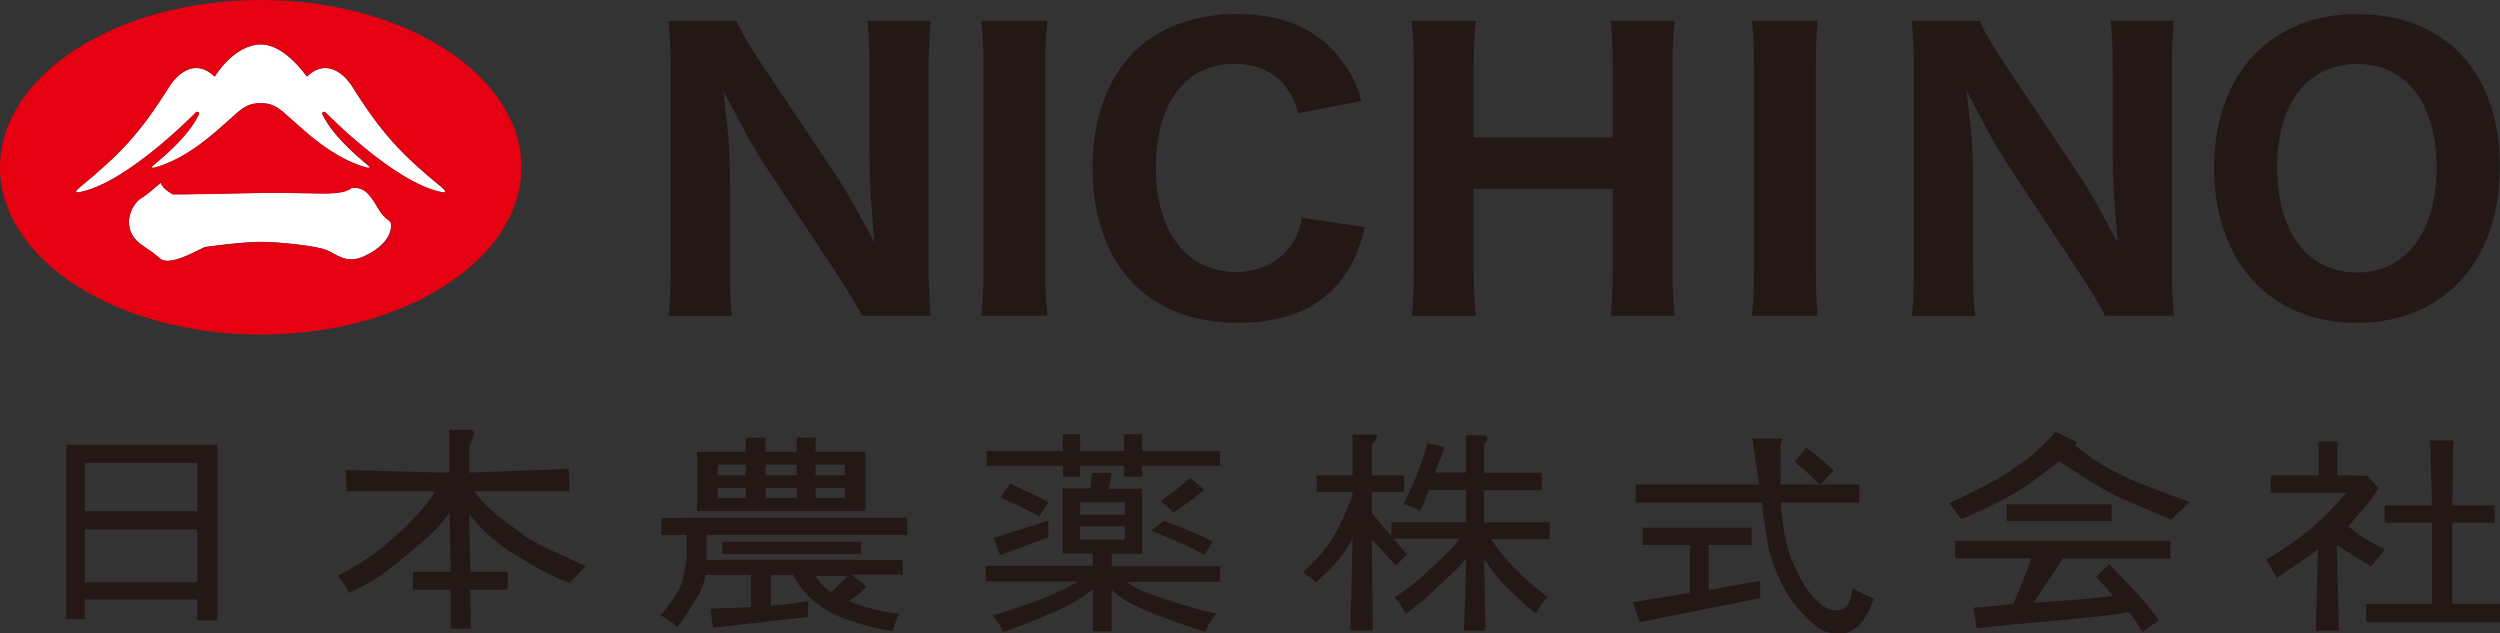 <svg id="_レイヤー_2" xmlns="http://www.w3.org/2000/svg" width="151.46" height="38.37"><rect width="100%" height="100%" fill="#333333" stroke="none"/><defs><style>.cls-1,.cls-3{fill:#231815;stroke-width:0}.cls-3{fill:#fff}</style></defs><g id="_デザイン"><path class="cls-1" d="M52.2 19.13h4.19c-.09-.9-.13-1.85-.13-2.93V4.26c0-1.29.04-2.16.13-3h-3.84c.09.86.13 1.71.13 3v5.13c0 1.22.04 2.23.13 3.29l.17 2.01-.96-1.77c-.57-1.05-.99-1.74-1.6-2.64l-4.27-6.39c-.74-1.1-1.25-1.97-1.53-2.62H40.5c.09.85.13 1.73.13 2.93v11.83c0 1.43-.03 2.34-.12 3.11h3.83c-.09-.82-.12-1.72-.12-3.09v-5.04c0-1.23-.05-2.41-.15-3.3l-.25-2.21 1.04 1.96c.61 1.16.99 1.82 1.6 2.73l4.16 6.28c.72 1.11 1.21 1.89 1.6 2.67zM59.46 19.13h3.99c-.09-.79-.12-1.6-.12-2.91V4.17c0-1.35.03-2.13.12-2.91h-3.99c.09.77.12 1.47.12 2.91v12.06c0 1.29-.03 2.16-.12 2.91zM97.58 19.13h3.88c-.1-.91-.13-1.67-.13-2.91V4.17c0-1.32.03-2.13.12-2.91h-3.87c.09.75.12 1.58.12 2.91v4.16h-8.42V4.17c0-1.22.03-2.04.13-2.91h-3.88c.09.81.12 1.6.12 2.91v12.06c0 1.32-.03 2.13-.12 2.91h3.88c-.09-.84-.13-1.64-.13-2.91v-4.79h8.42v4.79c0 1.31-.03 2.12-.12 2.91zM127.52 19.13h4.19c-.09-.9-.13-1.85-.13-2.93V4.26c0-1.29.04-2.16.13-3h-3.84c.09.86.13 1.71.13 3v5.13c0 1.22.04 2.23.13 3.29l.17 2.01-.96-1.77c-.57-1.05-.99-1.74-1.6-2.64l-4.27-6.39c-.74-1.1-1.25-1.97-1.53-2.62h-4.12c.09.85.13 1.73.13 2.93v11.83c0 1.43-.03 2.34-.12 3.11h3.83c-.09-.82-.12-1.72-.12-3.09v-5.04c0-1.23-.05-2.41-.15-3.3l-.25-2.21 1.04 1.96c.61 1.16.99 1.82 1.6 2.73l4.16 6.28c.72 1.1 1.21 1.88 1.6 2.67zM142.81.85c-5.26 0-8.67 3.66-8.67 9.32s3.39 9.39 8.64 9.39 8.67-3.71 8.67-9.45-3.31-9.25-8.64-9.25zm0 15.66c-2.99 0-4.85-2.44-4.85-6.36s1.86-6.27 4.85-6.27 4.81 2.4 4.81 6.27-1.84 6.36-4.81 6.36zM74.94.85c-2.5 0-4.69.79-6.16 2.22-1.7 1.67-2.59 4.13-2.59 7.1s.91 5.43 2.49 7.04c1.52 1.54 3.71 2.35 6.36 2.35s4.66-.8 5.98-2.31c.82-.96 1.28-1.9 1.67-3.49l-3.81-.57c-.14.74-.32 1.19-.68 1.7-.74 1.02-1.93 1.59-3.29 1.59-3.01 0-4.88-2.42-4.88-6.32s1.78-6.29 4.76-6.29c2 0 3.33 1.03 3.87 2.99l3.81-.74c-.26-1.01-.61-1.72-1.22-2.49-1.38-1.85-3.5-2.78-6.3-2.78zM106.14 19.13h3.99c-.09-.79-.12-1.6-.12-2.91V4.17c0-1.35.03-2.13.12-2.91h-3.99c.09.77.12 1.47.12 2.91v12.06c0 1.29-.03 2.16-.12 2.91z"/><path class="cls-3" d="M22.89 12.6c-.5-.86-.85-1.31-1.61-1.21 0 0-.21.23-.96.3-.85.08-2.39-.05-4.83 0-4.45.09-5.02.08-5.02.08s-.66-.34-.71-.68c-.02-.11-.55.51-1.21.91-.65.4-1.26 1.87-.05 2.77.83.62.33.17 1.21.9.6.5 2.41-.61 2.72-.71 0 0 2.21-.31 3.37-.31s3.47.26 4.02.51c.55.25 1.2.86 2.26.35 1.06-.5 1.61-1.18 1.61-1.86 0-.4-.3-.21-.81-1.06z"/><path class="cls-3" d="M26.76 11.35c-2.4-1.97-3.6-3.2-5.46-6.16 0 0-1.21-1.99-2.72-.55 0 0-1.32-1.96-2.79-1.95C14.13 2.71 13 4.64 13 4.64c-1.51-1.43-2.72.55-2.72.55C8.42 8.16 7.3 9.3 4.82 11.35c-.47.38-.05.3-.05.3 2.92-.53 7.13-4.88 7.13-4.88.1.03.22 0 .1.24-.6 1.15-1.67 2.13-2.78 3.06-.17.13.12.09.12.09 2.06-.56 3.77-2.23 4.53-2.89.67-.58 1.01-1.02 1.91-1.02s1.24.44 1.91 1.02c.75.66 2.47 2.32 4.53 2.89 0 0 .29.04.13-.09-1.11-.93-2.18-1.91-2.78-3.06-.13-.24 0-.21.1-.24 0 0 4.22 4.35 7.13 4.88 0 0 .42.08-.05-.3z"/><path d="M15.8 0C7.07 0 0 4.54 0 10.14s7.07 10.13 15.8 10.13 15.79-4.54 15.79-10.13S24.52 0 15.8 0zm6.29 15.52c-1.06.51-1.71-.1-2.26-.35-.55-.25-2.87-.51-4.02-.51s-3.37.31-3.37.31c-.3.1-2.11 1.21-2.72.71-.88-.73-.38-.29-1.21-.9-1.21-.91-.6-2.37.05-2.77.65-.4 1.19-1.02 1.21-.91.05.34.71.68.71.68s.57.02 5.02-.08c2.44-.05 3.97.08 4.83 0 .75-.07.96-.3.96-.3.75-.1 1.11.35 1.61 1.21.5.85.81.66.81 1.06 0 .69-.55 1.36-1.61 1.86zm4.73-3.87c-2.92-.53-7.13-4.88-7.13-4.88-.1.03-.23 0-.1.24.61 1.15 1.67 2.13 2.78 3.06.16.13-.13.09-.13.09-2.06-.56-3.78-2.23-4.53-2.89-.67-.58-1-1.02-1.91-1.02s-1.25.44-1.91 1.02c-.75.66-2.46 2.32-4.53 2.89 0 0-.29.04-.12-.09 1.11-.93 2.18-1.91 2.78-3.06.12-.24 0-.21-.1-.24 0 0-4.21 4.35-7.13 4.88 0 0-.42.08.05-.3 2.47-2.05 3.6-3.2 5.46-6.16 0 0 1.21-1.99 2.72-.55 0 0 1.13-1.93 2.79-1.95 1.47-.01 2.79 1.95 2.79 1.95 1.51-1.43 2.72.55 2.72.55 1.86 2.97 3.05 4.19 5.46 6.16.47.38.05.3.05.3z" fill="#e50012" stroke-width="0"/><path class="cls-1" d="M5.14 35.27v-3.2h6.82v3.2H5.14zm8.05-8.33H4.01V37.5h1.12v-1.18h6.82v1.27h1.23V26.93zm-8.05 4.03v-2.93h6.82v2.93H5.14zM68.14 32.69h-2.71v-.8h2.71v.8zm5.77-5.37h-4.72V26.3H68.1v1.02h-2.66V26.3h-1.05v1.02h-4.62v.9h4.62v.66h1.05v-.66h2.66v.66h1.09v-.66h4.72v-.9zM61.2 29.28l-.57.85c.63.38 1.91.83 2.32 1.17l.56-.86c-.41-.34-1.68-.78-2.31-1.16zm2.3 2.27l-3.3 1.04.39 1.04 2.92-1.08v-1zm2.66-2.91c-.02.31-.06.62-.11.95h-1.66v3.94h1.81v.75h-6.48v.95h5.59c-.35.2-.72.4-1.09.58-.68.33-2.71 1.1-4.09 1.48.27.31.49.64.66 1 1.34-.46 3.35-1.29 4.02-1.67.49-.27.95-.58 1.4-.92v2.55h1.14v-2.5c.31.27.66.53 1.07.76.78.45 3.16 1.34 4.59 1.76.15-.36.38-.73.67-1.1-1.31-.26-3.64-1.02-4.45-1.36-.36-.15-.69-.35-.98-.56h5.67v-.95h-6.57v-.75h1.85v-3.94h-2.02c.06-.3.12-.62.17-.95h-1.19zm-.72 2.55v-.76h2.71v.76h-2.71zm6.66-2.25c-.49.46-1.25 1.04-1.78 1.41l.78.69c.58-.36 1.33-.93 1.87-1.36l-.87-.74zm-1.59 2.61l-.76.6c.73.31 2.5 1.01 3.22 1.47l.5-.8c-.81-.48-2.24-.97-2.97-1.27zM131.48 32.77h-13.03v1.06h4.62c-.32.9-.69 1.82-1.1 2.77-.51.04-1.9.2-2.4.21l.18 1.25c2.62-.31 7.06-.59 9.27-.97.27.37.52.77.77 1.19l1-.7c-.68-1.04-1.97-2.3-3-3.4l-.81.76c.34.36.72.77 1.03 1.16-1.36.2-3.48.32-4.81.42l1.78-2.68h6.51v-1.06zM52.44 27.37h-3.03v-.86h-1.15v.86h-1.88v-.86h-1.2v.86h-2.95v3.59h10.21v-3.59zm-7.25 2.8h-1.71v-.61h1.71v.61zm0-1.37h-1.71v-.65h1.71v.65zm3.08 1.37h-1.88v-.61h1.88v.61zm0-1.37h-1.88v-.65h1.88v.65zm2.91 1.37h-1.77v-.61h1.77v.61zm0-1.37h-1.77v-.65h1.77v.65z"/><rect class="cls-1" x="43.76" y="32.82" width="8.41" height=".74"/><path class="cls-1" d="M41.6 31.38h-1.53v1.03h1.53v1.03c0 .74-.17 1.55-.39 2.1-.25.56-.74 1.2-1.2 1.75.35.14.69.37 1.02.71.56-.73.9-1.34 1.28-1.94.15-.24.4-.89.43-1.23h2.76v1.95c-.47.04-1.97.06-2.46.1l.16 1.15 5.76-.65v-.95c-1 .1-1.08.19-2.26.27v-1.87h1.35c.23.46.53.86.87 1.22.46.49 1.08.91 1.87 1.29.85.33 2.21.76 3.29.89.1-.35.23-.69.41-1.05-1.05-.08-2.31-.45-3.02-.75-.01 0-.03-.01-.04-.03.49-.29.71-.46 1.07-.87l-.89-.71h3.09v-.9H42.8V32.4h12.17v-1.03H41.6zm9.77 3.52c-.47.43-.6.57-.97.94-.09.09-.4-.23-.55-.38-.16-.15-.31-.35-.45-.56h1.97zM124.53 26.16s-1.01 1.25-2.66 2.32c-1.64 1.07-3.78 2-3.78 2l.74.97s2.55-1.03 4.06-2.11c1.53-1.09 1.85-1.4 1.85-1.4s2.44 1.67 3.82 2.27c1.39.6 2.97 1.27 2.97 1.27l1.14-1.07s-1.42-.49-3.03-1.13c-2.53-1-3.94-2.32-3.94-2.32l.13-.17-1.29-.63z"/><rect class="cls-1" x="121.56" y="30.55" width="6.37" height="1.01"/><polygon class="cls-1" points="148.57 36.59 148.57 31.67 151.13 31.67 151.13 30.62 148.57 30.62 148.63 26.68 147.23 26.68 147.34 30.62 144.47 30.62 144.47 31.67 147.34 31.67 147.34 36.59 143.35 36.59 143.35 37.69 151.46 37.69 151.46 36.59 148.57 36.59"/><path class="cls-1" d="M143.64 34.31l.85-1.02c-.72-.37-1.41-.68-2.22-1.41.61-.75 1.3-1.4 1.84-2.3l-.67-.75-.69-.03h-1.14v-2.05h-1.14v2.05h-2.9v1.07h4.55c-.44.56-1.59 1.82-2.76 2.67-1.47 1.07-2.07 1.36-2.07 1.36l.52.89c.03.06.09.18.13.22.51-.36 1.92-1.27 2.49-1.74l-.13 4.94h1.4l-.13-5.21c.69.52 1.52.98 2.07 1.3zM111.09 28.51c-.46-.46-1.14-1.02-1.66-1.39l-.71.86c.49.4 1.11.96 1.56 1.39l.81-.86z"/><path class="cls-1" d="M112.26 35.65l-.16.62c-.1.36-.26.52-.39.6-.11.06-.7.35-1.45-.31-.77-.67-1.14-1.4-1.64-2.47-.16-.34-.34-.9-.49-1.61-.09-.55-.21-1.36-.24-2.03h4.76v-1.1h-4.78c-.01-.78 0-1.5 0-1.72 0-.33 0-.69.02-.78.02-.09.12-.28.12-.28h-1.84s.17 1.26.4 2.78h-7.48v1.1h7.65c.04.52.33 2.53.5 3.11.31 1.07.75 1.95 1.2 2.67.51.8 1.66 1.94 2.27 2.07.63.14.99.12 1.26 0 .32-.13.51-.27.7-.47.18-.21.55-.62.84-1.55-.37-.16-.91-.42-1.25-.61z"/><polygon class="cls-1" points="103.52 33.02 106.12 33.02 106.12 31.97 99.51 31.97 99.51 33.02 102.38 33.02 102.38 35.91 98.93 36.48 99.35 37.69 106.64 36.24 106.64 35.19 103.52 35.74 103.52 33.02"/><path class="cls-1" d="M93.9 31.65h-3.99V29.7h3.5v-1.06h-3.5v-1.68c.09-.1.21-.24.21-.36 0-.2-.21-.22-.21-.22h-1.09v2.25h-1.88c.11-.36.47-1.14.58-1.55l-1.04-.24c-.3 1.22-.95 2.72-1.44 3.7.45.14.78.28.99.41.19-.38.37-.81.54-1.26h2.25v1.95H84.3v.85l-1.19-1.39v-1.3h1.96v-1h-1.96v-1.86s.38-.4.32-.53c-.07-.13-.44-.07-.44-.07h-1.05v2.46h-2.17v1h2.17v.18c-.99 2.68-1.67 3.43-2.99 4.69l.78.61c.86-.75 1.73-1.64 2.21-2.69l-.12 5.61h1.35l-.06-5.53 1.45 1.59.69-.67-.82-.95h4.02c-.59.8-1.82 1.83-2.3 2.29-.46.42-1.02.85-1.67 1.26.28.29.5.63.67 1 .68-.47 1.24-.95 1.73-1.43.38-.39 1.48-1.3 1.94-1.92v.46l-.13 3.91H90l-.09-4.34c.27.41.54.78.82 1.11.51.64 1.75 1.74 2.33 2.2.16-.36.4-.69.71-1-.58-.43-1.82-1.48-2.33-2.09-.37-.41-.75-.9-1.11-1.43h3.56v-1.01zM31.54 32.28c-.81-.63-2.02-1.37-2.79-2.51h5.77l-.07-1.36-6.01.22v-1.59c.11-.25.23-.55.27-.69.08-.33-.27-.32-.27-.32h-1.22v2.61l-6.28-.16.07 1.29h5.36c-.85 1.41-2.59 2.91-3.54 3.65-.72.56-1.4.93-2.36 1.46.46.54.65 1.05.65 1.05 1.2-.57 1.89-.97 2.78-1.71.73-.61 2.59-1.96 3.34-3.19l.06 3.61h-2.28v1.09h2.28v2.36h1.22l-.03-2.36h2.27v-1.09h-2.27l-.06-3.52c.36.52 1.2 1.52 2.79 2.5 2.27 1.4 3.28 1.69 3.28 1.69l.99-1.01c-1.22-.59-3.01-1.28-3.96-2.01z"/></g></svg>